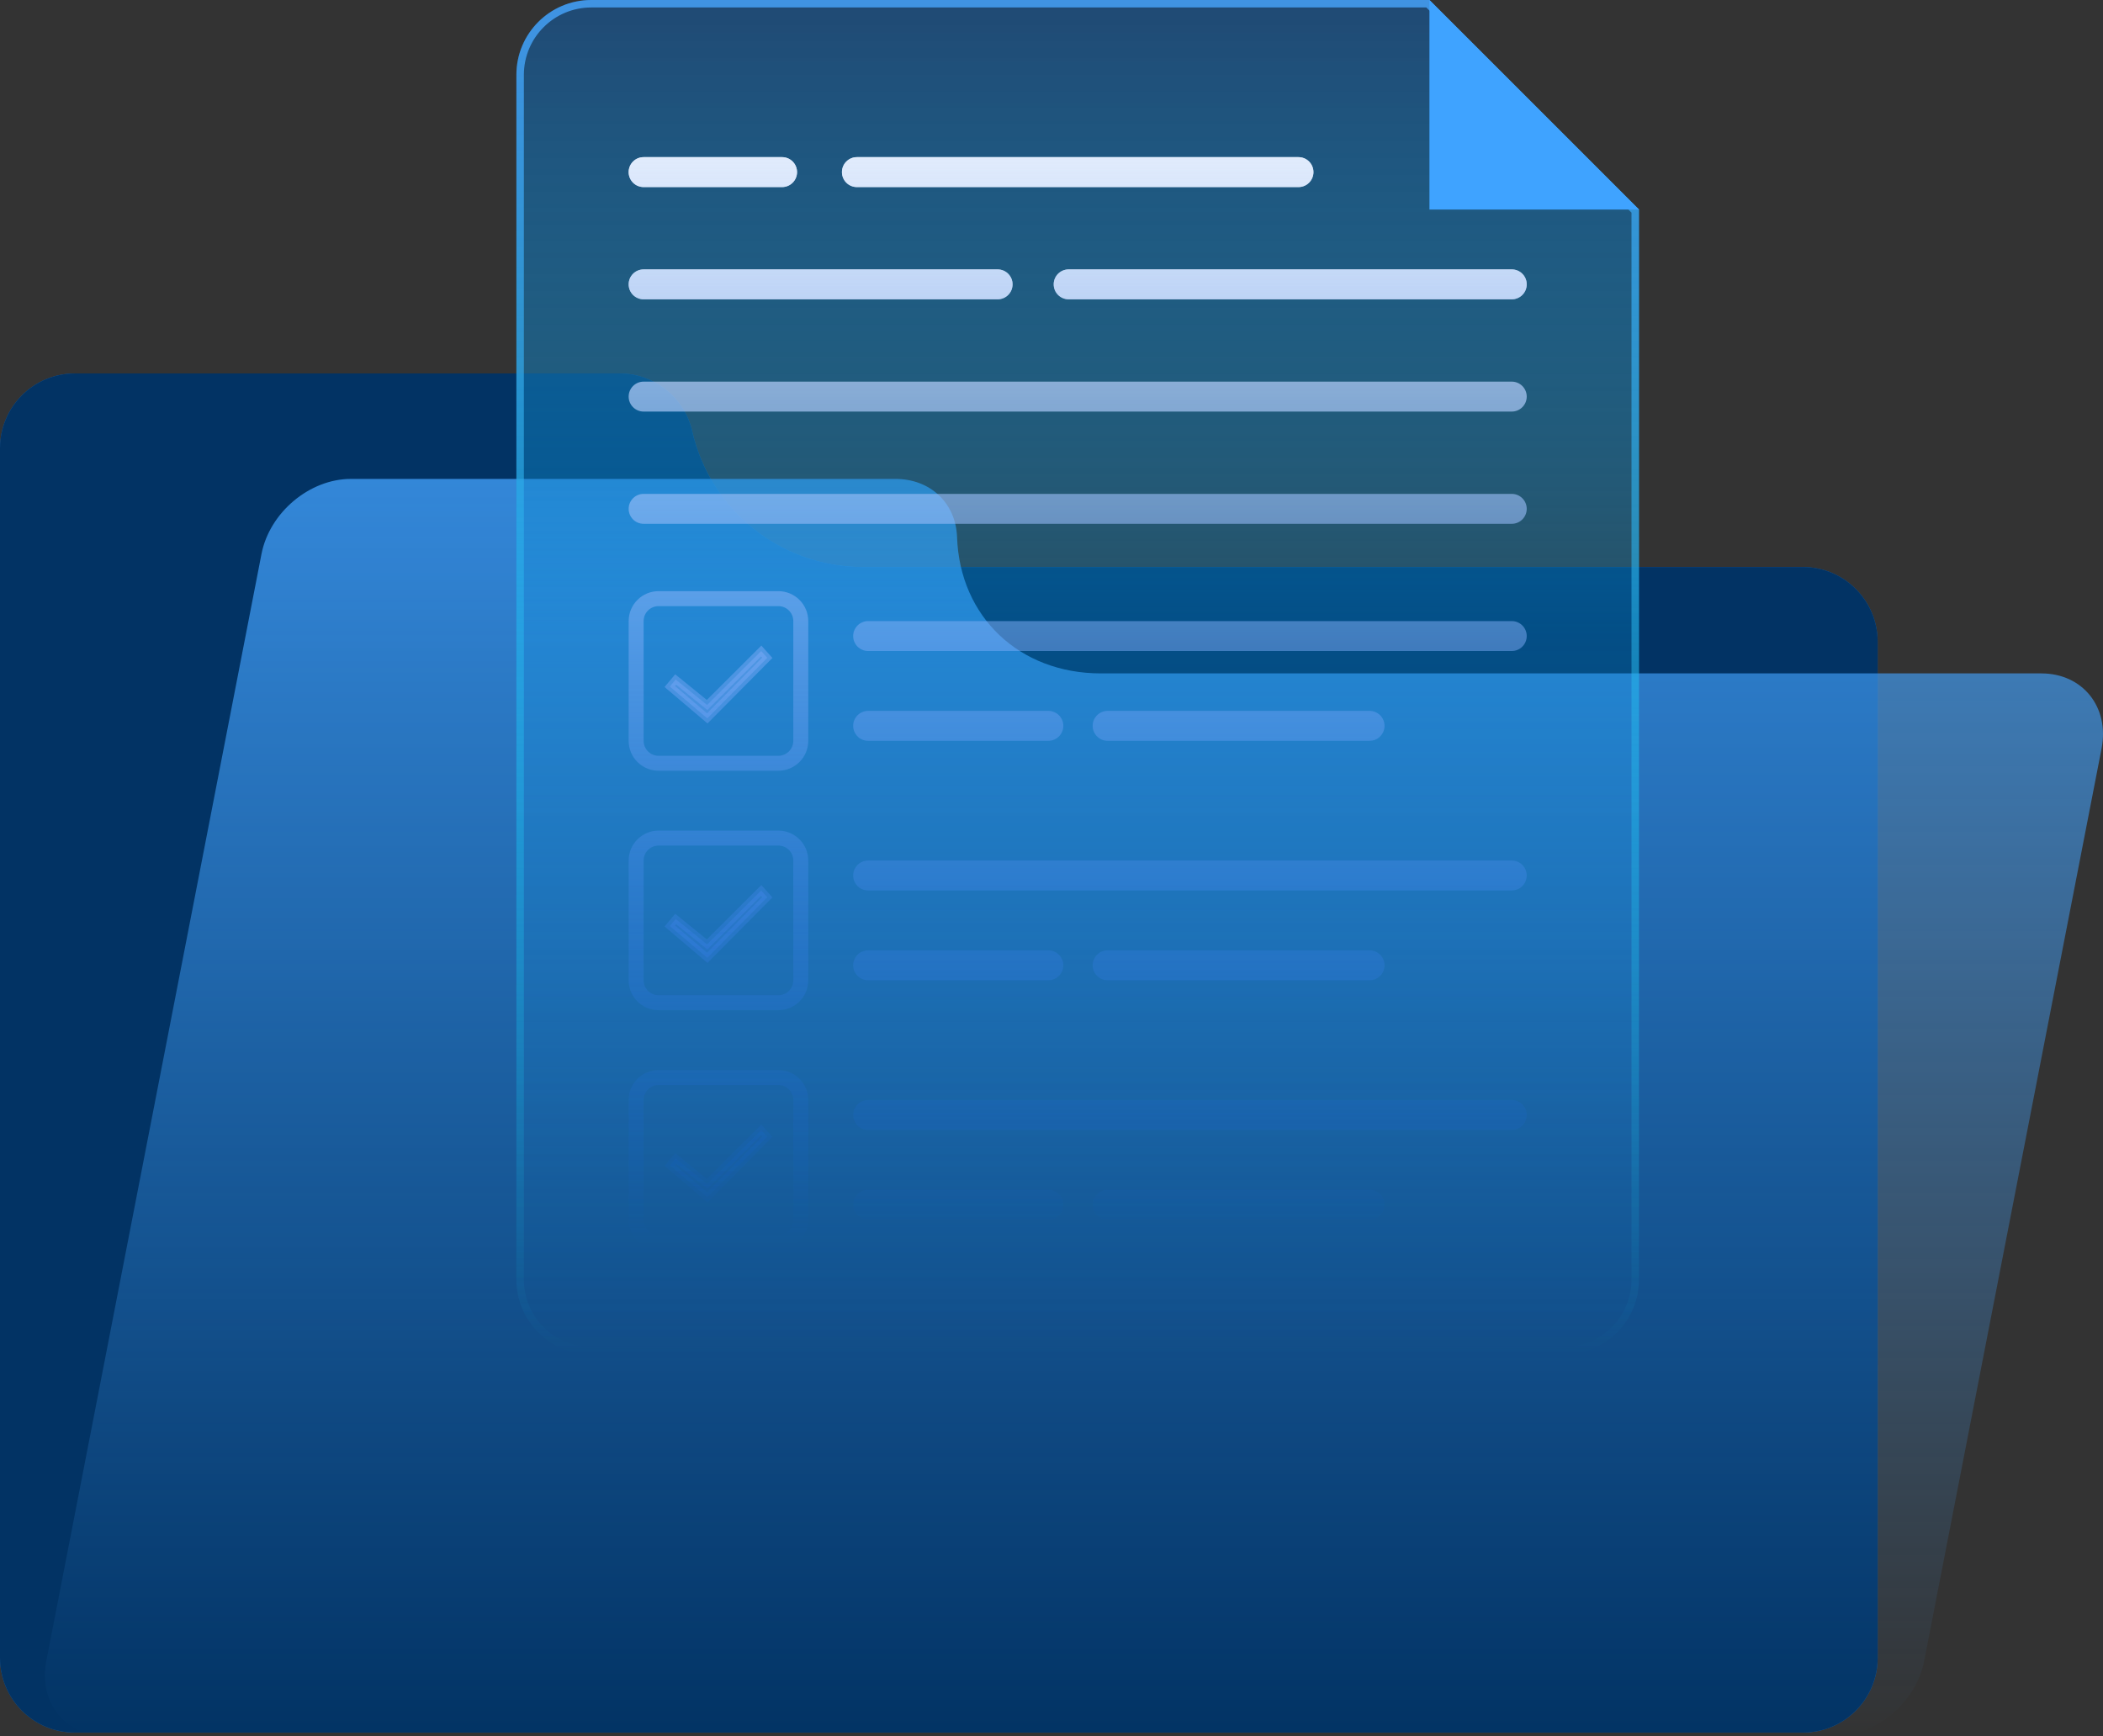 <svg width="281" height="232" viewBox="0 0 281 232" fill="none" xmlns="http://www.w3.org/2000/svg">
<rect x="0" y="0" width="281" height="232" fill="#333333" stroke="none"/>
<path d="M92.505 57.661C91.46 53.126 87.424 49.908 82.761 49.908H9.999C4.481 49.908 0 54.38 0 59.907V221.538C0 227.055 4.472 231.536 9.999 231.536H240.893C246.41 231.536 250.891 227.064 250.891 221.538V85.776C250.891 80.258 246.419 75.777 240.893 75.777H115.247C104.367 75.777 94.932 68.269 92.496 57.661H92.505Z" fill="#0680FB"/>
<path opacity="0.6" d="M92.505 57.661C91.46 53.126 87.424 49.908 82.761 49.908H9.999C4.481 49.908 0 54.38 0 59.907V221.538C0 227.055 4.472 231.536 9.999 231.536H240.893C246.41 231.536 250.891 227.064 250.891 221.538V85.776C250.891 80.258 246.419 75.777 240.893 75.777H115.247C104.367 75.777 94.932 68.269 92.496 57.661H92.505Z" fill="black"/>
<path d="M127.882 71.79C127.727 67.233 124.309 64 119.655 64H46.882C41.364 64 36.01 68.493 34.937 74.046L6.192 221.954C5.11 227.498 8.719 232 14.237 232H245.163C250.681 232 256.036 227.507 257.109 221.954L280.808 100.037C281.89 94.493 278.281 89.991 272.763 89.991H147.1C136.218 89.991 128.255 82.448 127.882 71.79Z" fill="url(#paint0_linear_1748_395)"/>
<path d="M69 10C69 4.477 73.477 0 79 0H191L219 28V171C219 176.523 214.523 181 209 181H79C73.477 181 69 176.523 69 171V10Z" fill="url(#paint1_linear_1748_395)"/>
<path d="M69.5 10C69.5 4.753 73.753 0.5 79 0.5H190.793L218.5 28.207V171C218.5 176.247 214.247 180.5 209 180.5H79C73.753 180.5 69.5 176.247 69.5 171V10Z" stroke="url(#paint2_linear_1748_395)"/>
<path d="M114 85C114 83.895 114.895 83 116 83H202C203.105 83 204 83.895 204 85C204 86.105 203.105 87 202 87H116C114.895 87 114 86.105 114 85Z" fill="url(#paint3_linear_1748_395)"/>
<path d="M114 97C114 95.895 114.895 95 116 95H140.08C141.185 95 142.08 95.895 142.08 97C142.08 98.105 141.185 99 140.08 99H116C114.895 99 114 98.105 114 97Z" fill="url(#paint4_linear_1748_395)"/>
<path d="M146 97C146 95.895 146.895 95 148 95H183C184.105 95 185 95.895 185 97C185 98.105 184.105 99 183 99H148C146.895 99 146 98.105 146 97Z" fill="url(#paint5_linear_1748_395)"/>
<path d="M114 117C114 115.895 114.895 115 116 115H202C203.105 115 204 115.895 204 117C204 118.105 203.105 119 202 119H116C114.895 119 114 118.105 114 117Z" fill="url(#paint6_linear_1748_395)"/>
<path d="M114 129C114 127.895 114.895 127 116 127H140.08C141.185 127 142.08 127.895 142.08 129C142.08 130.105 141.185 131 140.08 131H116C114.895 131 114 130.105 114 129Z" fill="url(#paint7_linear_1748_395)"/>
<path d="M146 129C146 127.895 146.895 127 148 127H183C184.105 127 185 127.895 185 129C185 130.105 184.105 131 183 131H148C146.895 131 146 130.105 146 129Z" fill="url(#paint8_linear_1748_395)"/>
<path d="M114 149C114 147.895 114.895 147 116 147H202C203.105 147 204 147.895 204 149C204 150.105 203.105 151 202 151H116C114.895 151 114 150.105 114 149Z" fill="url(#paint9_linear_1748_395)"/>
<path d="M114 161C114 159.895 114.895 159 116 159H140.08C141.185 159 142.08 159.895 142.08 161C142.08 162.105 141.185 163 140.08 163H116C114.895 163 114 162.105 114 161Z" fill="url(#paint10_linear_1748_395)"/>
<path d="M146 161C146 159.895 146.895 159 148 159H183C184.105 159 185 159.895 185 161C185 162.105 184.105 163 183 163H148C146.895 163 146 162.105 146 161Z" fill="url(#paint11_linear_1748_395)"/>
<path d="M84 23C84 21.895 84.895 21 86 21H104.5C105.605 21 106.5 21.895 106.5 23C106.5 24.105 105.605 25 104.5 25H86C84.895 25 84 24.105 84 23Z" fill="url(#paint12_linear_1748_395)"/>
<path d="M84 38C84 36.895 84.895 36 86 36H133.298C134.402 36 135.298 36.895 135.298 38C135.298 39.105 134.402 40 133.298 40H86C84.895 40 84 39.105 84 38Z" fill="url(#paint13_linear_1748_395)"/>
<path d="M140.794 38C140.794 36.895 141.689 36 142.794 36H202C203.105 36 204 36.895 204 38C204 39.105 203.105 40 202 40H142.794C141.689 40 140.794 39.105 140.794 38Z" fill="url(#paint14_linear_1748_395)"/>
<path d="M84 53C84 51.895 84.895 51 86 51H202C203.105 51 204 51.895 204 53C204 54.105 203.105 55 202 55H86C84.895 55 84 54.105 84 53Z" fill="url(#paint15_linear_1748_395)"/>
<path d="M112.5 23C112.5 21.895 113.395 21 114.5 21H173.5C174.605 21 175.5 21.895 175.5 23C175.5 24.105 174.605 25 173.5 25H114.5C113.395 25 112.5 24.105 112.5 23Z" fill="url(#paint16_linear_1748_395)"/>
<path d="M84 23C84 21.895 84.895 21 86 21H104.5C105.605 21 106.5 21.895 106.5 23C106.5 24.105 105.605 25 104.5 25H86C84.895 25 84 24.105 84 23Z" fill="url(#paint17_linear_1748_395)"/>
<path d="M84 38C84 36.895 84.895 36 86 36H133.298C134.402 36 135.298 36.895 135.298 38C135.298 39.105 134.402 40 133.298 40H86C84.895 40 84 39.105 84 38Z" fill="url(#paint18_linear_1748_395)"/>
<path d="M140.794 38C140.794 36.895 141.689 36 142.794 36H202C203.105 36 204 36.895 204 38C204 39.105 203.105 40 202 40H142.794C141.689 40 140.794 39.105 140.794 38Z" fill="url(#paint19_linear_1748_395)"/>
<path d="M84 68C84 66.895 84.895 66 86 66H202C203.105 66 204 66.895 204 68C204 69.105 203.105 70 202 70H86C84.895 70 84 69.105 84 68Z" fill="url(#paint20_linear_1748_395)"/>
<path d="M112.5 23C112.5 21.895 113.395 21 114.5 21H173.5C174.605 21 175.5 21.895 175.5 23C175.5 24.105 174.605 25 173.5 25H114.5C113.395 25 112.5 24.105 112.5 23Z" fill="url(#paint21_linear_1748_395)"/>
<path d="M94.506 96L89.5 91.749L90.286 90.81L94.48 94.209L101.71 87L102.523 87.91L94.506 96Z" fill="url(#paint22_linear_1748_395)"/>
<path fill-rule="evenodd" clip-rule="evenodd" d="M101.731 86.273L103.21 87.927L94.535 96.681L88.798 91.809L90.219 90.112L94.445 93.538L101.731 86.273ZM101.689 87.727L94.514 94.881L90.354 91.509L90.202 91.689L94.476 95.319L101.837 87.892L101.689 87.727Z" fill="url(#paint23_linear_1748_395)"/>
<path d="M94.506 128L89.5 123.749L90.286 122.81L94.48 126.209L101.71 119L102.523 119.91L94.506 128Z" fill="url(#paint24_linear_1748_395)"/>
<path fill-rule="evenodd" clip-rule="evenodd" d="M101.731 118.273L103.21 119.927L94.535 128.681L88.798 123.809L90.219 122.112L94.445 125.538L101.731 118.273ZM101.689 119.727L94.514 126.881L90.354 123.509L90.202 123.689L94.476 127.319L101.837 119.892L101.689 119.727Z" fill="url(#paint25_linear_1748_395)"/>
<path d="M94.506 160L89.5 155.749L90.286 154.81L94.48 158.209L101.71 151L102.523 151.91L94.506 160Z" fill="url(#paint26_linear_1748_395)"/>
<path fill-rule="evenodd" clip-rule="evenodd" d="M101.731 150.273L103.21 151.927L94.535 160.681L88.798 155.809L90.219 154.112L94.445 157.538L101.731 150.273ZM101.689 151.727L94.514 158.881L90.354 155.509L90.202 155.689L94.476 159.319L101.837 151.892L101.689 151.727Z" fill="url(#paint27_linear_1748_395)"/>
<path fill-rule="evenodd" clip-rule="evenodd" d="M104 81H88C86.895 81 86 81.895 86 83V99C86 100.105 86.895 101 88 101H104C105.105 101 106 100.105 106 99V83C106 81.895 105.105 81 104 81ZM88 79C85.791 79 84 80.791 84 83V99C84 101.209 85.791 103 88 103H104C106.209 103 108 101.209 108 99V83C108 80.791 106.209 79 104 79H88Z" fill="url(#paint28_linear_1748_395)"/>
<path fill-rule="evenodd" clip-rule="evenodd" d="M104 113H88C86.895 113 86 113.895 86 115V131C86 132.105 86.895 133 88 133H104C105.105 133 106 132.105 106 131V115C106 113.895 105.105 113 104 113ZM88 111C85.791 111 84 112.791 84 115V131C84 133.209 85.791 135 88 135H104C106.209 135 108 133.209 108 131V115C108 112.791 106.209 111 104 111H88Z" fill="url(#paint29_linear_1748_395)"/>
<path fill-rule="evenodd" clip-rule="evenodd" d="M104 145H88C86.895 145 86 145.895 86 147V163C86 164.105 86.895 165 88 165H104C105.105 165 106 164.105 106 163V147C106 145.895 105.105 145 104 145ZM88 143C85.791 143 84 144.791 84 147V163C84 165.209 85.791 167 88 167H104C106.209 167 108 165.209 108 163V147C108 144.791 106.209 143 104 143H88Z" fill="url(#paint30_linear_1748_395)"/>
<path d="M191 0L219 28H191V0Z" fill="#3FA3FF"/>
<defs>
<linearGradient id="paint0_linear_1748_395" x1="143.5" y1="64" x2="143.5" y2="232" gradientUnits="userSpaceOnUse">
<stop stop-color="#43A3FF" stop-opacity="0.75"/>
<stop offset="1" stop-color="#43A3FF" stop-opacity="0"/>
</linearGradient>
<linearGradient id="paint1_linear_1748_395" x1="144" y1="0" x2="144" y2="181" gradientUnits="userSpaceOnUse">
<stop stop-color="#204973"/>
<stop offset="0.47" stop-color="#08A0EC" stop-opacity="0.25"/>
<stop offset="1" stop-color="#08A7ED" stop-opacity="0"/>
</linearGradient>
<linearGradient id="paint2_linear_1748_395" x1="144" y1="0" x2="144" y2="181" gradientUnits="userSpaceOnUse">
<stop stop-color="#4093E3"/>
<stop offset="1" stop-color="#0EE0F8" stop-opacity="0"/>
</linearGradient>
<linearGradient id="paint3_linear_1748_395" x1="144" y1="3" x2="144" y2="167" gradientUnits="userSpaceOnUse">
<stop stop-color="white"/>
<stop offset="1" stop-color="#025BF0" stop-opacity="0"/>
</linearGradient>
<linearGradient id="paint4_linear_1748_395" x1="144" y1="3" x2="144" y2="167" gradientUnits="userSpaceOnUse">
<stop stop-color="white"/>
<stop offset="1" stop-color="#025BF0" stop-opacity="0"/>
</linearGradient>
<linearGradient id="paint5_linear_1748_395" x1="144" y1="3" x2="144" y2="167" gradientUnits="userSpaceOnUse">
<stop stop-color="white"/>
<stop offset="1" stop-color="#025BF0" stop-opacity="0"/>
</linearGradient>
<linearGradient id="paint6_linear_1748_395" x1="144" y1="3" x2="144" y2="167" gradientUnits="userSpaceOnUse">
<stop stop-color="white"/>
<stop offset="1" stop-color="#025BF0" stop-opacity="0"/>
</linearGradient>
<linearGradient id="paint7_linear_1748_395" x1="144" y1="3" x2="144" y2="167" gradientUnits="userSpaceOnUse">
<stop stop-color="white"/>
<stop offset="1" stop-color="#025BF0" stop-opacity="0"/>
</linearGradient>
<linearGradient id="paint8_linear_1748_395" x1="144" y1="3" x2="144" y2="167" gradientUnits="userSpaceOnUse">
<stop stop-color="white"/>
<stop offset="1" stop-color="#025BF0" stop-opacity="0"/>
</linearGradient>
<linearGradient id="paint9_linear_1748_395" x1="144" y1="3" x2="144" y2="167" gradientUnits="userSpaceOnUse">
<stop stop-color="white"/>
<stop offset="1" stop-color="#025BF0" stop-opacity="0"/>
</linearGradient>
<linearGradient id="paint10_linear_1748_395" x1="144" y1="3" x2="144" y2="167" gradientUnits="userSpaceOnUse">
<stop stop-color="white"/>
<stop offset="1" stop-color="#025BF0" stop-opacity="0"/>
</linearGradient>
<linearGradient id="paint11_linear_1748_395" x1="144" y1="3" x2="144" y2="167" gradientUnits="userSpaceOnUse">
<stop stop-color="white"/>
<stop offset="1" stop-color="#025BF0" stop-opacity="0"/>
</linearGradient>
<linearGradient id="paint12_linear_1748_395" x1="144" y1="3" x2="144" y2="167" gradientUnits="userSpaceOnUse">
<stop stop-color="white"/>
<stop offset="1" stop-color="#025BF0" stop-opacity="0"/>
</linearGradient>
<linearGradient id="paint13_linear_1748_395" x1="144" y1="3" x2="144" y2="167" gradientUnits="userSpaceOnUse">
<stop stop-color="white"/>
<stop offset="1" stop-color="#025BF0" stop-opacity="0"/>
</linearGradient>
<linearGradient id="paint14_linear_1748_395" x1="144" y1="3" x2="144" y2="167" gradientUnits="userSpaceOnUse">
<stop stop-color="white"/>
<stop offset="1" stop-color="#025BF0" stop-opacity="0"/>
</linearGradient>
<linearGradient id="paint15_linear_1748_395" x1="144" y1="3" x2="144" y2="167" gradientUnits="userSpaceOnUse">
<stop stop-color="white"/>
<stop offset="1" stop-color="#025BF0" stop-opacity="0"/>
</linearGradient>
<linearGradient id="paint16_linear_1748_395" x1="144" y1="3" x2="144" y2="167" gradientUnits="userSpaceOnUse">
<stop stop-color="white"/>
<stop offset="1" stop-color="#025BF0" stop-opacity="0"/>
</linearGradient>
<linearGradient id="paint17_linear_1748_395" x1="144" y1="3" x2="144" y2="167" gradientUnits="userSpaceOnUse">
<stop stop-color="white"/>
<stop offset="1" stop-color="#025BF0" stop-opacity="0"/>
</linearGradient>
<linearGradient id="paint18_linear_1748_395" x1="144" y1="3" x2="144" y2="167" gradientUnits="userSpaceOnUse">
<stop stop-color="white"/>
<stop offset="1" stop-color="#025BF0" stop-opacity="0"/>
</linearGradient>
<linearGradient id="paint19_linear_1748_395" x1="144" y1="3" x2="144" y2="167" gradientUnits="userSpaceOnUse">
<stop stop-color="white"/>
<stop offset="1" stop-color="#025BF0" stop-opacity="0"/>
</linearGradient>
<linearGradient id="paint20_linear_1748_395" x1="144" y1="3" x2="144" y2="167" gradientUnits="userSpaceOnUse">
<stop stop-color="white"/>
<stop offset="1" stop-color="#025BF0" stop-opacity="0"/>
</linearGradient>
<linearGradient id="paint21_linear_1748_395" x1="144" y1="3" x2="144" y2="167" gradientUnits="userSpaceOnUse">
<stop stop-color="white"/>
<stop offset="1" stop-color="#025BF0" stop-opacity="0"/>
</linearGradient>
<linearGradient id="paint22_linear_1748_395" x1="144" y1="3" x2="144" y2="167" gradientUnits="userSpaceOnUse">
<stop stop-color="white"/>
<stop offset="1" stop-color="#025BF0" stop-opacity="0"/>
</linearGradient>
<linearGradient id="paint23_linear_1748_395" x1="144" y1="3" x2="144" y2="167" gradientUnits="userSpaceOnUse">
<stop stop-color="white"/>
<stop offset="1" stop-color="#025BF0" stop-opacity="0"/>
</linearGradient>
<linearGradient id="paint24_linear_1748_395" x1="144" y1="3" x2="144" y2="167" gradientUnits="userSpaceOnUse">
<stop stop-color="white"/>
<stop offset="1" stop-color="#025BF0" stop-opacity="0"/>
</linearGradient>
<linearGradient id="paint25_linear_1748_395" x1="144" y1="3" x2="144" y2="167" gradientUnits="userSpaceOnUse">
<stop stop-color="white"/>
<stop offset="1" stop-color="#025BF0" stop-opacity="0"/>
</linearGradient>
<linearGradient id="paint26_linear_1748_395" x1="144" y1="3" x2="144" y2="167" gradientUnits="userSpaceOnUse">
<stop stop-color="white"/>
<stop offset="1" stop-color="#025BF0" stop-opacity="0"/>
</linearGradient>
<linearGradient id="paint27_linear_1748_395" x1="144" y1="3" x2="144" y2="167" gradientUnits="userSpaceOnUse">
<stop stop-color="white"/>
<stop offset="1" stop-color="#025BF0" stop-opacity="0"/>
</linearGradient>
<linearGradient id="paint28_linear_1748_395" x1="144" y1="3" x2="144" y2="167" gradientUnits="userSpaceOnUse">
<stop stop-color="white"/>
<stop offset="1" stop-color="#025BF0" stop-opacity="0"/>
</linearGradient>
<linearGradient id="paint29_linear_1748_395" x1="144" y1="3" x2="144" y2="167" gradientUnits="userSpaceOnUse">
<stop stop-color="white"/>
<stop offset="1" stop-color="#025BF0" stop-opacity="0"/>
</linearGradient>
<linearGradient id="paint30_linear_1748_395" x1="144" y1="3" x2="144" y2="167" gradientUnits="userSpaceOnUse">
<stop stop-color="white"/>
<stop offset="1" stop-color="#025BF0" stop-opacity="0"/>
</linearGradient>
</defs>
</svg>
